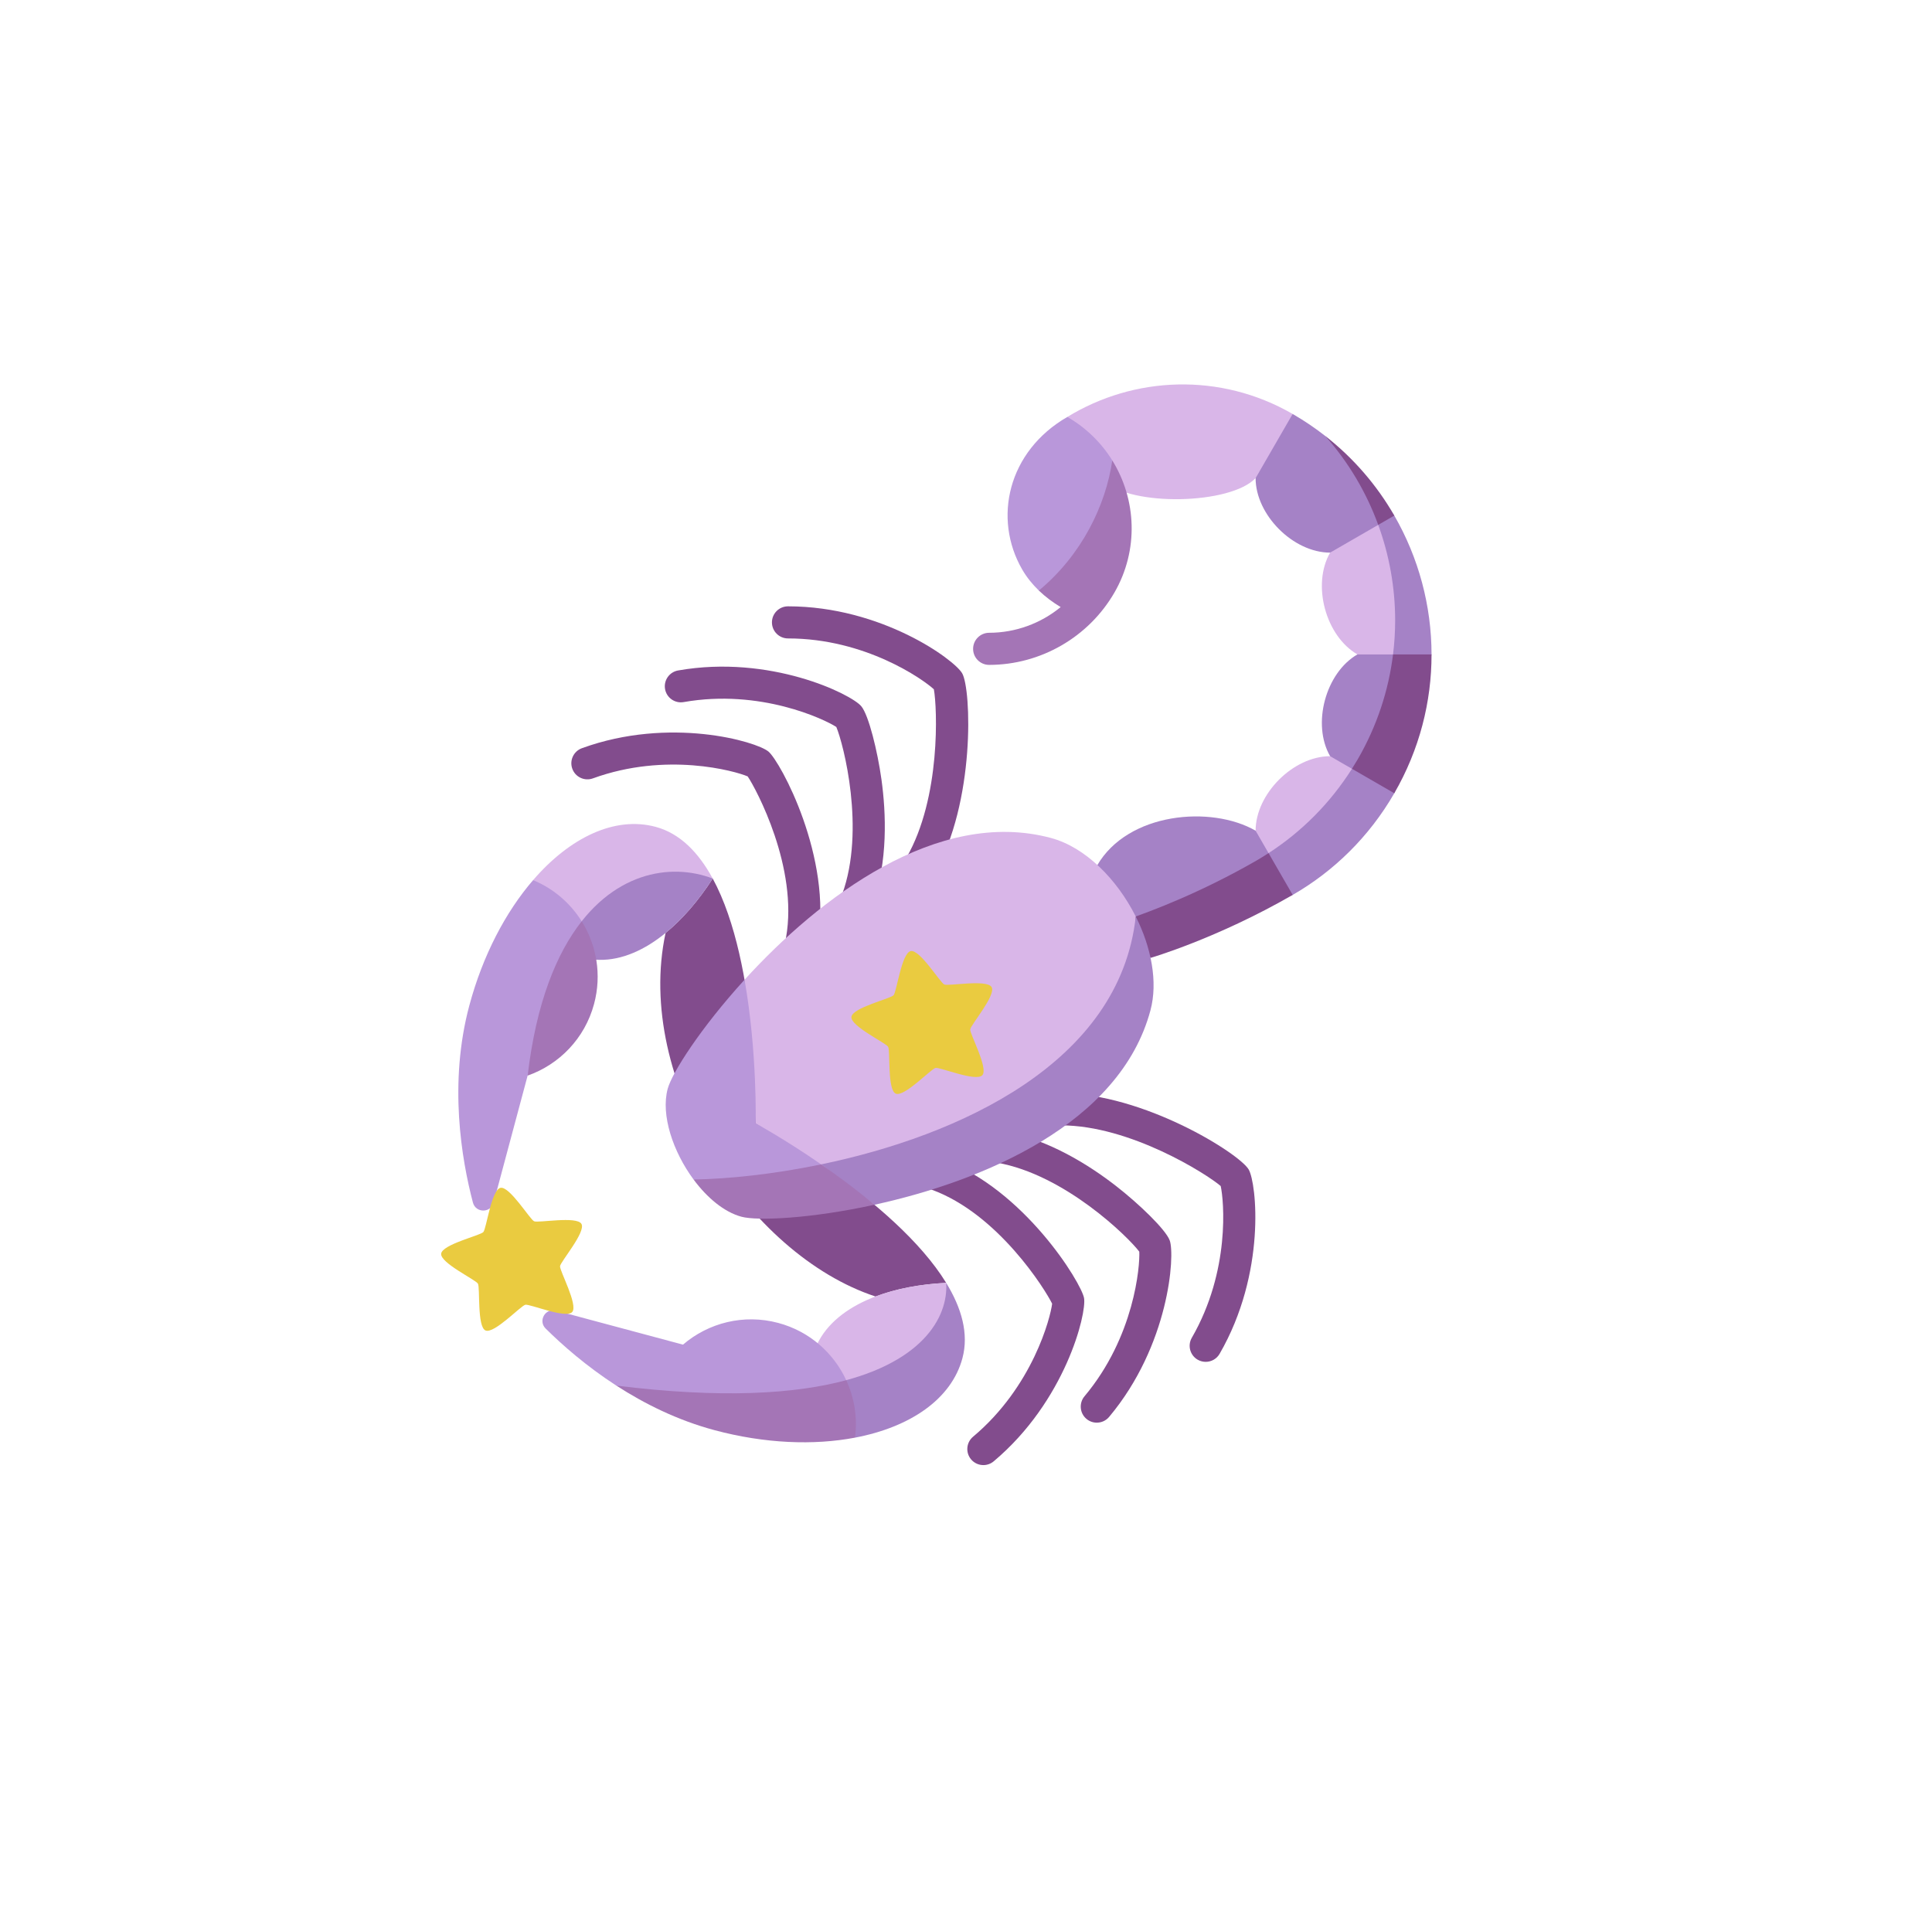 <svg width="108" height="107" viewBox="0 0 108 107" fill="none" xmlns="http://www.w3.org/2000/svg">
<g clip-path="url(#clip0_200_237)">
<path d="M48.943 72.484C50.075 72.054 51.418 71.794 52.893 71.723C50.029 67.051 42.242 62.802 42.242 62.802C42.242 62.802 42.456 53.933 39.842 49.117C39.042 50.36 38.145 51.393 37.206 52.16C35.448 60.343 41.806 70.137 48.943 72.484Z" fill="#824C8D"/>
<path d="M39.841 49.117C39.058 47.674 38.022 46.594 36.648 46.226C34.363 45.614 31.856 46.823 29.8 49.206L31.873 52.427L39.841 49.117Z" fill="#D9B6E8"/>
<path d="M39.842 49.117C37.468 48.211 34.159 48.758 31.873 52.427L32.585 53.533C35.004 54.181 37.756 52.361 39.842 49.117Z" fill="#A582C6"/>
<path d="M32.517 51.507C31.887 50.501 30.953 49.682 29.8 49.206C28.27 50.98 26.989 53.405 26.236 56.214C25.072 60.557 25.803 64.827 26.436 67.23C26.592 67.825 27.434 67.829 27.593 67.235L29.495 60.134L32.517 51.507Z" fill="#B997DA"/>
<path d="M33.209 56.127C33.647 54.493 33.348 52.836 32.517 51.507C31.107 53.298 29.976 56.067 29.496 60.134C31.256 59.514 32.69 58.065 33.209 56.127Z" fill="#A475B6"/>
<path d="M52.893 71.723C49.04 71.908 46.089 73.381 45.44 75.8L46.269 77.409C52.893 77.409 53.868 74.146 52.893 71.723Z" fill="#D9B6E8"/>
<path d="M52.893 71.723C53.017 73.648 51.545 76.322 46.269 77.409L47.796 80.375C50.888 79.786 53.188 78.219 53.8 75.934C54.168 74.561 53.751 73.123 52.893 71.723Z" fill="#A582C6"/>
<path d="M43.507 73.962C41.568 73.442 39.596 73.96 38.179 75.175L31.079 73.272C30.487 73.114 30.066 73.842 30.501 74.274C31.42 75.184 32.763 76.371 34.453 77.465C40.511 79.556 45.44 78.898 47.304 77.162C46.6 75.64 45.253 74.43 43.507 73.962Z" fill="#B997DA"/>
<path d="M34.454 77.465C36.01 78.472 37.861 79.399 39.944 79.957C42.754 80.71 45.494 80.813 47.796 80.375C47.944 79.251 47.757 78.142 47.304 77.162C44.47 77.932 40.341 78.197 34.454 77.465Z" fill="#A475B6"/>
<path d="M76.771 42.981L74.355 42.277C72.296 42.277 70.189 44.383 70.189 46.442L70.913 48.892C73.893 48.399 77.079 45.212 76.771 42.981Z" fill="#D9B6E8"/>
<path d="M79.187 34.672C79.185 32.85 78.171 29.891 77.044 28.147L74.355 30.896C73.326 32.679 74.097 35.557 75.88 36.586L79.069 37.783C79.148 37.145 79.188 35.309 79.187 34.672Z" fill="#D9B6E8"/>
<path d="M59.666 23.31L61.738 26.899C63.227 28.32 68.768 28.22 70.189 26.731L72.26 25.537V23.144C68.213 20.807 63.39 21.029 59.666 23.31Z" fill="#D9B6E8"/>
<path d="M77.943 28.825C77.943 28.825 76.249 26.439 74.084 24.375C73.513 23.929 72.906 23.516 72.26 23.144L70.189 26.731C70.189 28.79 72.296 30.896 74.355 30.896L77.044 29.344C77.665 31.045 77.988 32.85 77.99 34.672C77.99 35.309 77.951 35.949 77.872 36.587H75.88C74.097 37.616 73.326 40.494 74.355 42.277L75.575 42.981C74.342 44.928 72.74 46.513 70.913 47.696L70.189 46.442C67.716 45.014 63.049 45.409 61.329 48.388L63.06 51.387C66.511 52.216 72.262 50.032 72.262 50.032C74.548 48.715 76.528 46.797 77.942 44.348C78.056 44.168 80.024 36.587 80.024 36.587C80.022 33.865 79.302 31.183 77.943 28.825Z" fill="#A582C6"/>
<path d="M77.943 28.825C76.974 27.141 75.678 25.623 74.084 24.375C75.388 25.847 76.385 27.537 77.044 29.344L77.943 28.825Z" fill="#824C8D"/>
<path d="M80.024 36.587H77.872C77.624 38.589 76.98 40.576 75.908 42.433C75.8 42.619 75.689 42.801 75.575 42.981L77.942 44.348C79.356 41.899 80.027 39.225 80.024 36.587Z" fill="#824C8D"/>
<path d="M70.228 48.117C67.146 49.892 64.365 50.942 63.06 51.387L64.312 53.554C64.312 53.554 68.001 52.486 72.262 50.032L70.913 47.695C70.688 47.842 70.46 47.983 70.228 48.117Z" fill="#824C8D"/>
<path d="M62.177 25.74C61.573 24.766 60.727 23.923 59.665 23.31C56.333 25.234 55.497 28.99 57.141 31.838C57.393 32.274 57.711 32.666 58.073 33.016C61.311 33.016 62.177 29.86 62.177 25.74Z" fill="#B997DA"/>
<path d="M62.177 25.74C61.817 28.237 60.477 31.022 58.073 33.016C58.441 33.371 58.856 33.678 59.292 33.94C58.181 34.852 56.771 35.376 55.294 35.377C54.798 35.378 54.397 35.78 54.397 36.276C54.397 36.771 54.799 37.172 55.294 37.172H55.295C58.175 37.17 60.858 35.62 62.297 33.129C63.669 30.753 63.529 27.919 62.177 25.74Z" fill="#A475B6"/>
<path d="M60.599 72.572C60.45 71.725 57.251 66.484 52.697 64.826C52.232 64.656 51.717 64.897 51.547 65.362C51.377 65.828 51.618 66.343 52.084 66.513C55.805 67.867 58.441 72.115 58.815 72.886C58.724 73.656 57.735 77.52 54.394 80.324C54.014 80.643 53.965 81.209 54.283 81.589C54.461 81.8 54.715 81.909 54.971 81.909C55.175 81.909 55.38 81.84 55.548 81.699C59.551 78.34 60.753 73.445 60.599 72.572Z" fill="#824C8D"/>
<path d="M62.398 66.314C60.915 65.159 58.609 63.687 56.053 63.236C55.564 63.151 55.099 63.476 55.013 63.964C54.927 64.453 55.253 64.918 55.741 65.004C59.528 65.672 63.075 69.162 63.687 69.977C63.729 70.77 63.418 74.733 60.624 78.063C60.306 78.443 60.355 79.009 60.735 79.327C60.903 79.469 61.108 79.537 61.311 79.537C61.568 79.537 61.822 79.428 61.999 79.217C65.358 75.213 65.692 70.185 65.389 69.351C65.167 68.741 63.664 67.3 62.398 66.314Z" fill="#824C8D"/>
<path d="M69.803 65.384C69.288 64.493 63.926 61.121 59.313 61.121C58.818 61.121 58.416 61.523 58.416 62.019C58.416 62.514 58.818 62.916 59.313 62.916C63.181 62.916 67.455 65.636 68.238 66.308C68.418 67.11 68.785 71.046 66.623 74.791C66.375 75.22 66.522 75.769 66.951 76.017C67.093 76.098 67.247 76.137 67.399 76.137C67.71 76.137 68.011 75.976 68.177 75.688C70.79 71.163 70.246 66.152 69.803 65.384Z" fill="#824C8D"/>
<path d="M52.225 48.844C54.532 44.85 54.299 38.531 53.786 37.642C53.343 36.874 49.276 33.898 44.05 33.898C43.554 33.898 43.152 34.3 43.152 34.795C43.152 35.291 43.554 35.693 44.05 35.693C48.374 35.693 51.598 37.978 52.203 38.535C52.392 39.547 52.604 44.598 50.671 47.947C50.423 48.376 50.57 48.925 50.999 49.173C51.141 49.254 51.295 49.293 51.447 49.293C51.758 49.293 52.059 49.132 52.225 48.844Z" fill="#824C8D"/>
<path d="M42.959 42.019C42.28 41.449 37.44 40.043 32.529 41.83C32.063 42 31.823 42.515 31.993 42.98C32.162 43.446 32.677 43.686 33.143 43.517C37.242 42.025 41.083 43.101 41.796 43.407C42.275 44.115 44.629 48.512 43.941 52.41C43.855 52.898 44.181 53.364 44.669 53.45C44.722 53.459 44.775 53.464 44.826 53.464C45.254 53.463 45.632 53.157 45.709 52.722C46.55 47.953 43.617 42.57 42.959 42.019Z" fill="#824C8D"/>
<path d="M48.144 39.481C47.574 38.802 43.051 36.577 37.905 37.484C37.417 37.57 37.091 38.036 37.177 38.524C37.263 39.012 37.729 39.338 38.217 39.252C42.497 38.497 46.084 40.209 46.75 40.642C47.148 41.579 48.391 46.385 47.077 49.996C46.907 50.462 47.148 50.977 47.613 51.147C47.715 51.184 47.818 51.201 47.92 51.201C48.287 51.201 48.631 50.975 48.764 50.61C49.651 48.172 49.532 45.443 49.275 43.584C49.055 41.998 48.561 39.978 48.144 39.481Z" fill="#824C8D"/>
<path d="M42.242 62.802L48.884 67.354C58.393 63.041 63.49 59.539 63.49 51.24C62.44 49.152 60.673 47.364 58.747 46.848C52.388 45.144 45.791 50.197 41.621 54.774L42.242 62.802Z" fill="#D9B6E8"/>
<path d="M63.49 51.24C62.592 59.444 53.59 63.499 45.904 65.097L48.883 67.354C54.933 66.031 62.607 62.845 64.311 56.485C64.737 54.894 64.357 52.965 63.49 51.24Z" fill="#A582C6"/>
<path d="M42.242 62.802C42.242 62.802 42.338 58.84 41.621 54.774C39.176 57.457 37.564 59.976 37.323 60.876C36.931 62.341 37.626 64.397 38.772 65.944C40.883 66.615 44.544 66.344 45.904 65.097C43.867 63.689 42.242 62.802 42.242 62.802Z" fill="#B997DA"/>
<path d="M38.772 65.944C39.529 66.966 40.483 67.766 41.451 68.025C42.35 68.266 45.338 68.13 48.883 67.354C47.882 66.513 46.849 65.749 45.904 65.097C43.237 65.651 40.728 65.91 38.772 65.944Z" fill="#A475B6"/>
<path d="M54.237 57.551C54.264 57.294 55.692 55.637 55.432 55.187C55.172 54.736 53.023 55.145 52.787 55.04C52.551 54.935 51.417 53.065 50.908 53.173C50.4 53.281 50.124 55.451 49.951 55.642C49.779 55.834 47.649 56.336 47.595 56.853C47.541 57.37 49.519 58.303 49.648 58.526C49.777 58.75 49.596 60.929 50.071 61.141C50.546 61.352 52.044 59.759 52.297 59.705C52.549 59.652 54.566 60.498 54.914 60.111C55.262 59.725 54.21 57.807 54.237 57.551Z" fill="#EACB40"/>
<path d="M31.307 70.79C31.334 70.533 32.763 68.875 32.503 68.425C32.243 67.974 30.092 68.383 29.857 68.278C29.621 68.173 28.485 66.301 27.977 66.409C27.468 66.518 27.192 68.689 27.019 68.881C26.846 69.073 24.715 69.574 24.661 70.092C24.607 70.609 26.587 71.543 26.716 71.766C26.845 71.99 26.663 74.171 27.139 74.382C27.614 74.594 29.113 73 29.366 72.946C29.619 72.892 31.637 73.739 31.985 73.352C32.333 72.966 31.28 71.047 31.307 70.79Z" fill="#EACB40"/>
</g>
<defs>
<clipPath id="clip0_200_237">
<rect width="60.417" height="60.417" fill="white" transform="translate(22.134 21.492)"/>
</clipPath>
</defs>
</svg>
